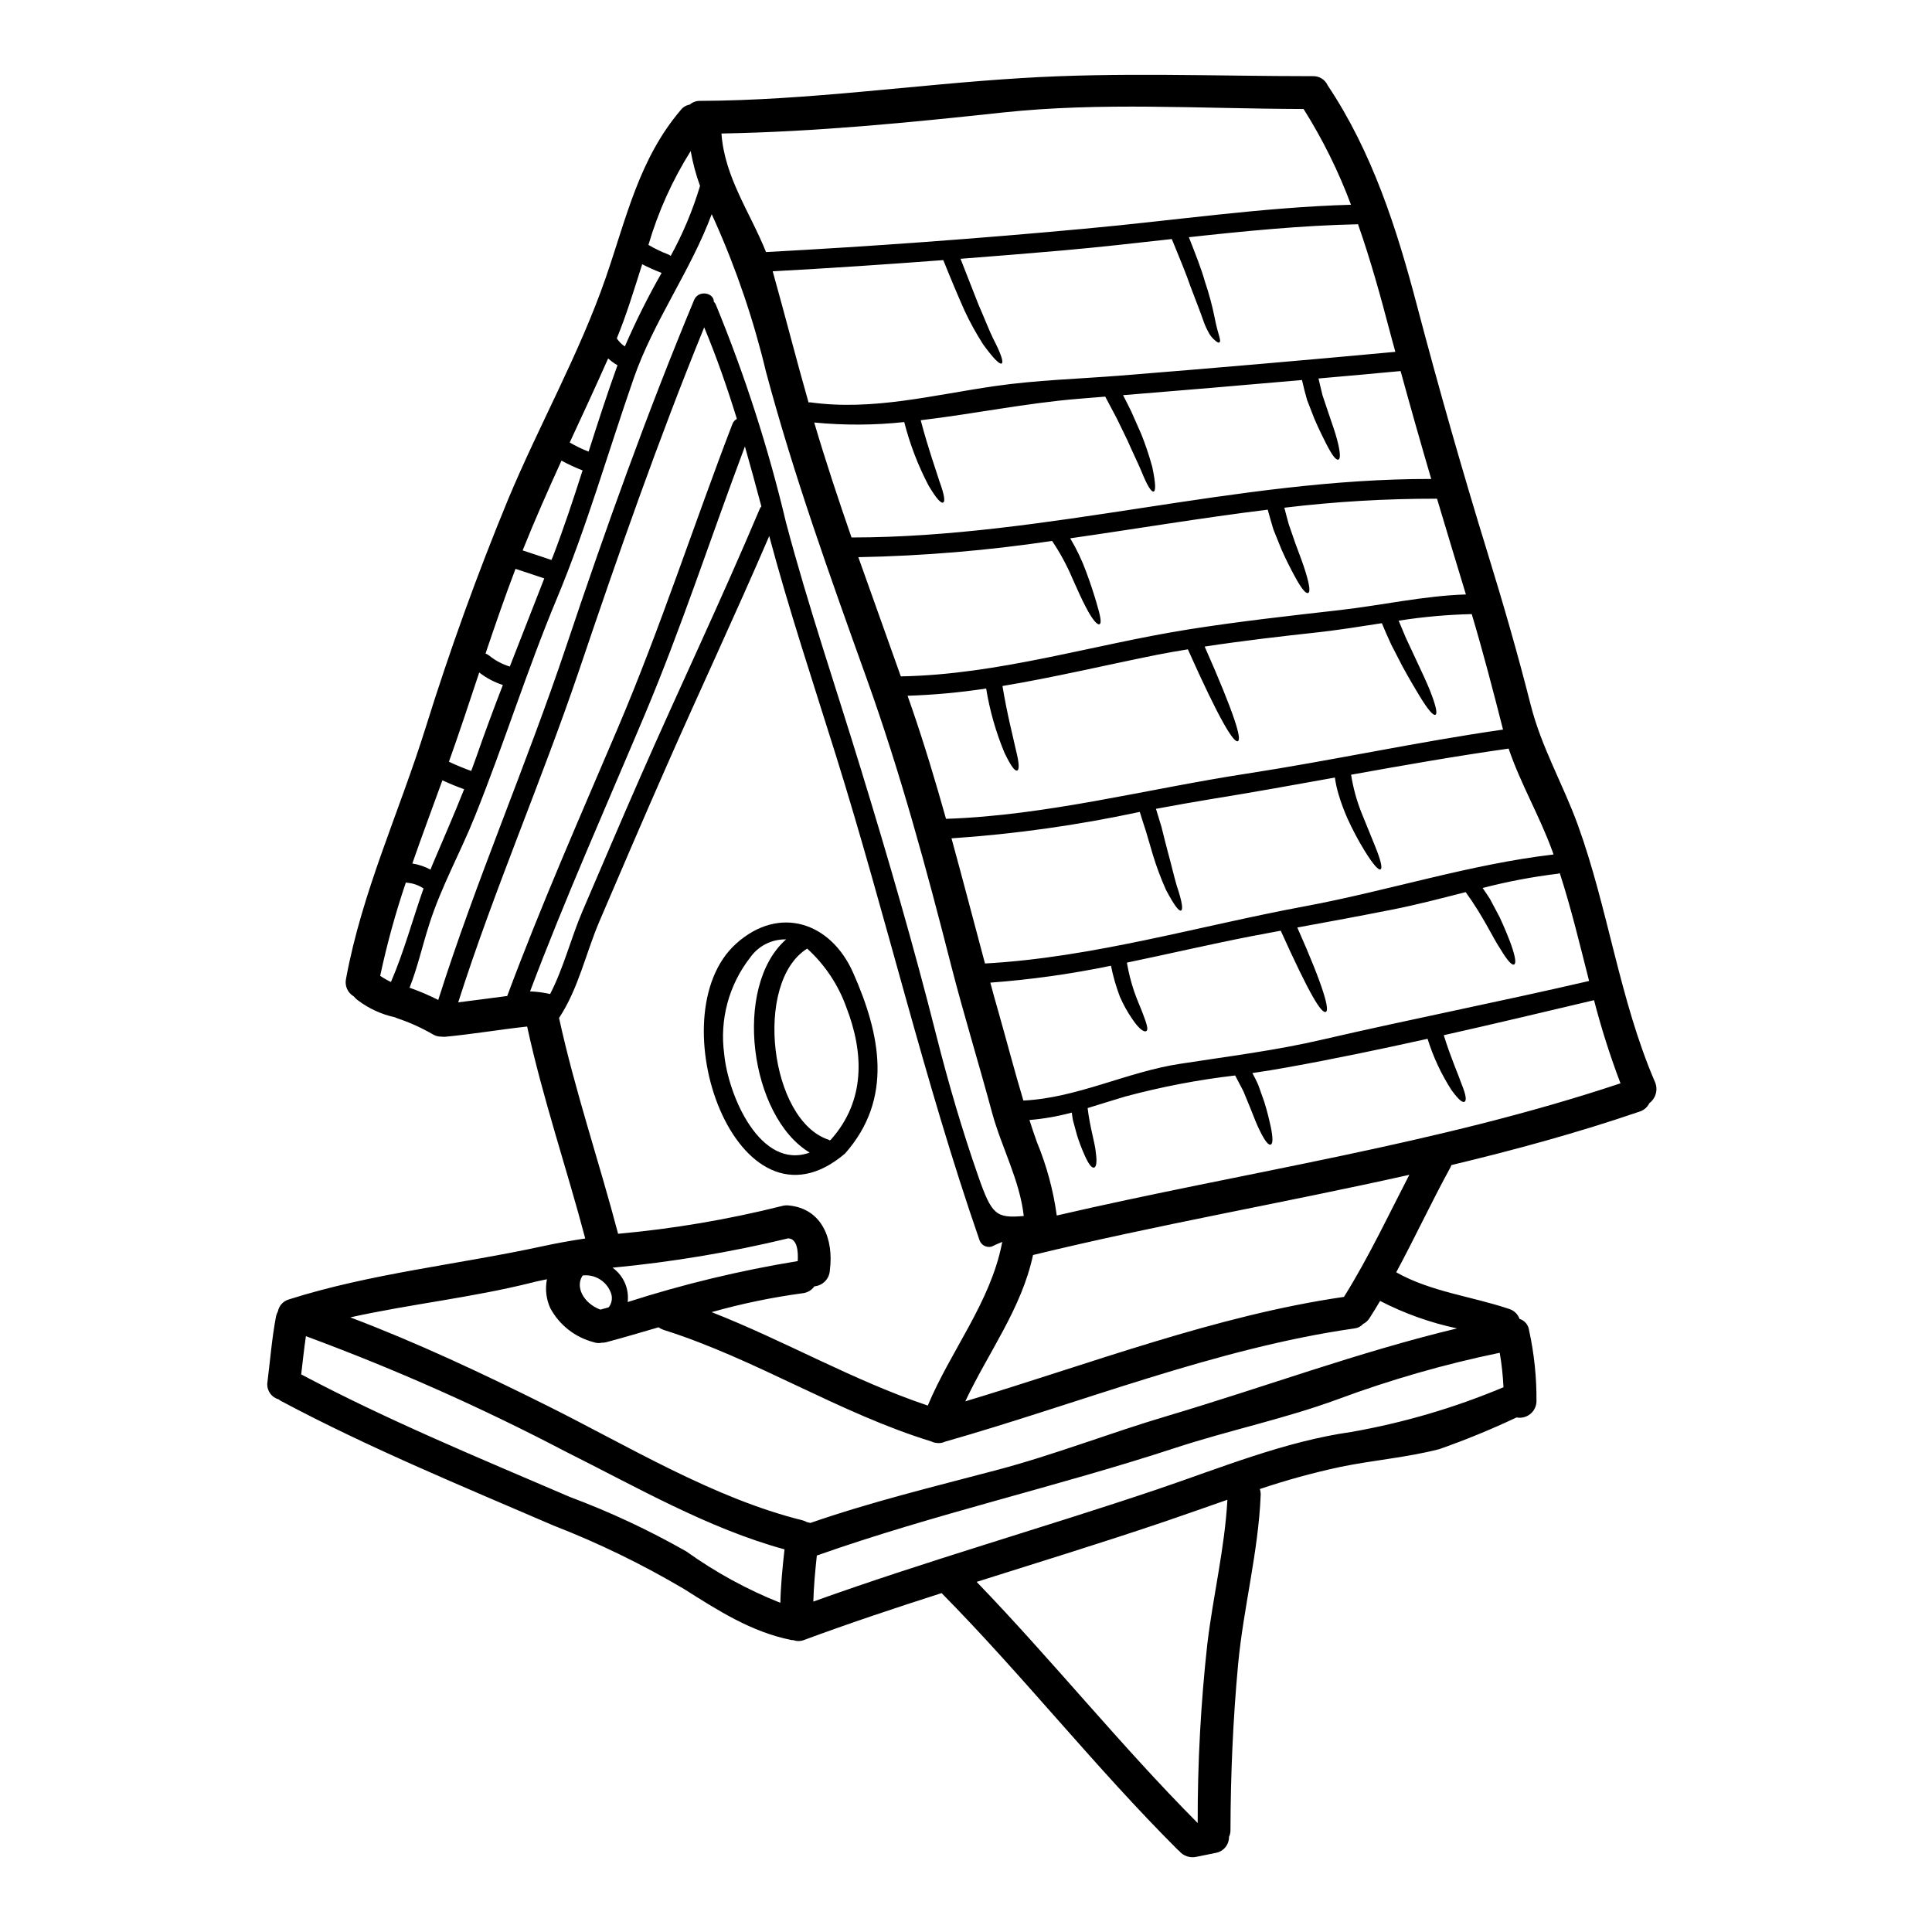 <?xml version="1.0" encoding="UTF-8"?>
<!-- Uploaded to: SVG Repo, www.svgrepo.com, Generator: SVG Repo Mixer Tools -->
<svg fill="#000000" width="800px" height="800px" version="1.1" viewBox="144 144 512 512" xmlns="http://www.w3.org/2000/svg">
 <g>
  <path d="m582.58 430.73c0.871 1.988 0.254 4.316-1.484 5.617-0.512 1.074-1.453 1.887-2.59 2.238-16.406 5.613-33.062 10.152-49.863 14.168-0.086 0.172-0.145 0.395-0.23 0.555-5.035 9.191-9.445 18.676-14.398 27.867 9.191 5.18 20.043 6.371 29.961 9.719v0.004c1.266 0.395 2.273 1.363 2.711 2.617 1.355 0.414 2.348 1.586 2.527 2.992 1.367 6.231 2.027 12.594 1.969 18.969-0.059 1.293-0.676 2.496-1.691 3.293-1.02 0.801-2.332 1.117-3.602 0.867-0.027 0-0.059 0.031-0.113 0.059-6.641 3.133-13.438 5.918-20.367 8.348-8.699 2.238-17.516 2.91-26.301 4.723v0.004c-7.188 1.547-14.281 3.5-21.254 5.844 0.191 0.512 0.27 1.059 0.238 1.602-0.613 15.152-4.598 29.914-5.996 45.004-1.34 14.543-1.969 29.09-2.008 43.723 0.016 0.641-0.117 1.281-0.391 1.859 0.031 1.957-1.281 3.676-3.176 4.16-1.801 0.395-3.637 0.727-5.441 1.105l0.004 0.004c-1.715 0.391-3.508-0.219-4.625-1.574-0.125-0.09-0.242-0.188-0.352-0.293-21.816-21.758-40.902-46.051-62.547-67.988 0-0.016-0.012-0.027-0.027-0.027-12.203 3.898-24.402 7.969-36.453 12.422h0.004c-0.883 0.355-1.863 0.379-2.758 0.059-0.223-0.004-0.445-0.023-0.668-0.059-10.586-2.152-19.344-7.797-28.363-13.5-11.07-6.547-22.652-12.18-34.637-16.84-24.234-10.441-48.934-20.598-72.234-33.02-0.203-0.113-0.395-0.262-0.551-0.395-1.84-0.5-3.102-2.195-3.055-4.102 0.754-5.996 1.219-11.984 2.328-17.895 0.102-0.457 0.27-0.895 0.496-1.305 0.293-1.539 1.43-2.777 2.934-3.199 21.648-6.894 44.977-9.254 67.172-14.078 3.723-0.816 7.535-1.484 11.348-2.066-4.973-18.789-11.273-37.184-15.398-56.168-7.215 0.789-14.371 2.008-21.617 2.703h0.004c-0.379 0.031-0.758 0.023-1.137-0.027-0.754 0.008-1.496-0.184-2.152-0.555-3.016-1.758-6.203-3.203-9.512-4.309-0.211-0.07-0.414-0.156-0.609-0.258-3.59-0.777-6.965-2.332-9.891-4.547-0.383-0.285-0.727-0.617-1.02-0.992-1.625-0.938-2.461-2.816-2.066-4.652 4.25-23.129 14.141-44.25 21.094-66.562 6.375-20.453 13.645-40.582 21.816-60.395 8.234-19.75 18.895-38.602 25.922-58.852 5.469-15.797 8.812-31.488 19.93-44.508h-0.004c0.582-0.727 1.41-1.211 2.328-1.363 0.762-0.664 1.746-1.02 2.754-0.992 28.734-0.113 56.816-4.328 85.383-6.051 25.48-1.574 50.773-0.496 76.973-0.496h0.004c1.695-0.074 3.262 0.895 3.957 2.445 11.809 17.66 18.324 37.996 23.68 58.414 5.789 21.969 11.984 43.691 18.676 65.43 4.129 13.383 7.996 26.734 11.434 40.32 2.879 11.316 8.492 20.859 12.449 31.68 8.098 22.289 11.066 46.406 20.488 68.254zm-9.137 0.352c-2.738-7.207-5.078-14.559-7.008-22.023-13.18 3.113-26.5 6.297-39.824 9.281 1.969 6.297 3.836 10.355 4.769 13.059 1.18 2.91 1.277 4.246 0.754 4.57-0.523 0.324-1.574-0.469-3.519-3.148h0.004c-2.695-4.207-4.812-8.758-6.301-13.527-12.332 2.734-24.699 5.324-37 7.539-3.148 0.582-6.297 1.074-9.426 1.539 0.613 1.137 1.18 2.242 1.602 3.258 0.582 1.66 1.105 3.148 1.598 4.512 0.816 2.676 1.312 4.797 1.66 6.398 0.668 3.227 0.551 4.598 0 4.797-0.551 0.199-1.484-0.789-2.941-3.809-0.754-1.512-1.543-3.519-2.531-6.051-0.523-1.25-1.074-2.617-1.715-4.16-0.641-1.34-1.457-2.734-2.238-4.305h0.004c-9.84 1.145-19.586 3.012-29.152 5.586-3.375 0.988-6.66 2.066-9.949 3.055 0.641 5.293 1.922 9.109 2.152 11.605 0.395 2.82 0.145 3.988-0.438 4.16-0.582 0.172-1.395-0.754-2.531-3.312-0.766-1.727-1.438-3.496-2.004-5.301-0.32-1.18-0.668-2.5-1.074-3.957-0.117-0.609-0.203-1.309-0.293-2.008v0.004c-3.676 0.996-7.434 1.656-11.23 1.969 0.641 1.969 1.277 3.938 2.008 5.934 2.566 6.207 4.324 12.719 5.234 19.375 49.902-11.566 100.66-18.781 149.39-35.027zm-8.316-27.113c-2.445-9.57-4.723-19.168-7.769-28.566-0.172 0.031-0.293 0.117-0.492 0.145v-0.004c-6.731 0.816-13.398 2.082-19.957 3.785 0.699 1.02 1.371 1.969 1.969 2.941 0.93 1.77 1.77 3.375 2.559 4.828 1.367 2.938 2.297 5.293 2.969 7.086 1.277 3.606 1.398 5.148 0.844 5.41-0.555 0.266-1.656-0.816-3.637-4.102-2.008-2.969-4.359-8.379-9.191-15.07-6.519 1.656-13.031 3.375-19.578 4.656-8.352 1.656-16.699 3.199-25.047 4.723 7.242 16.293 8.613 22.023 7.535 22.371-1.18 0.395-4.188-4.394-11.926-21.527-2.734 0.523-5.441 1.016-8.176 1.539-10.824 2.125-21.672 4.656-32.582 6.922l-0.008 0.004c0.438 2.59 1.078 5.137 1.922 7.625 0.902 2.59 1.684 4.219 2.266 5.789 1.18 3.082 1.516 4.359 0.961 4.723-0.438 0.324-1.742-0.23-3.695-3.148-1.293-1.879-2.402-3.875-3.312-5.965-1.012-2.664-1.801-5.406-2.363-8.203-10.547 2.188-21.23 3.684-31.973 4.481 0.668 2.531 1.371 5.035 2.098 7.566 2.238 7.871 4.305 15.824 6.66 23.68 14.258-0.668 27.492-7.621 41.602-9.746 12.688-1.969 25.34-3.519 37.879-6.461 23.434-5.414 47.016-10.043 70.445-15.484zm-9.426-33.512c-0.117-0.32-0.203-0.668-0.352-1.02-3.406-9.336-8.375-17.711-11.547-27.051-13.934 1.969-27.84 4.422-41.746 6.922v-0.004c0.535 3.438 1.453 6.805 2.734 10.039 1.484 3.606 2.617 6.426 3.492 8.582 1.77 4.328 2.094 6.195 1.574 6.461s-1.836-1.047-4.328-5.094v-0.004c-1.652-2.707-3.137-5.516-4.449-8.406-0.922-2.082-1.707-4.219-2.359-6.398-0.434-1.449-0.754-2.926-0.961-4.422-10.793 1.949-21.617 3.898-32.41 5.644-5.004 0.816-10.004 1.715-15.008 2.644 0.523 1.688 1.016 3.285 1.453 4.769 0.609 2.418 1.133 4.57 1.656 6.519 1.047 3.781 1.715 6.836 2.387 9.055 1.484 4.394 1.688 6.297 1.18 6.602s-1.742-1.133-4.043-5.512v-0.004c-1.316-2.953-2.453-5.984-3.402-9.074-0.551-1.918-1.18-4.043-1.891-6.426-0.523-1.574-1.078-3.316-1.629-5.117-16.441 3.531-33.117 5.875-49.895 7.008 3.027 11.02 5.902 22.113 8.871 33.164 28.48-1.543 56.934-10.004 84.918-15.184 21.836-4.07 43.73-11.141 65.754-13.699zm-13.266 141.18c-0.141-3.062-0.473-6.113-0.992-9.137-14.582 3.008-28.918 7.121-42.879 12.305-14.137 5.207-28.773 8.207-43.055 12.887-31.391 10.301-63.914 17.543-95.039 28.539-0.438 4.074-0.816 8.148-0.934 12.203 30.023-10.793 60.746-19.492 90.941-29.672 16.844-5.699 33.949-12.77 51.605-15.273 13.852-2.434 27.387-6.41 40.352-11.852zm-0.117-174.29c-2.617-10.27-5.266-20.469-8.289-30.602v-0.004c-6.488 0.152-12.965 0.734-19.375 1.742 0.668 1.574 1.312 3.113 1.895 4.512 0.988 2.094 1.891 4.016 2.676 5.731 1.625 3.461 2.91 6.195 3.75 8.316 1.688 4.305 1.969 6.113 1.426 6.371-0.543 0.262-1.832-1.074-4.188-4.945-1.18-1.969-2.734-4.539-4.57-7.914-0.902-1.715-1.891-3.637-2.965-5.758-0.816-1.715-1.629-3.637-2.477-5.644-5.644 0.875-11.258 1.773-16.695 2.387-10.098 1.105-20.191 2.269-30.258 3.809 8.176 18.5 9.863 24.641 8.785 25.078s-4.652-5.117-13.238-24.348c-2.644 0.438-5.293 0.875-7.91 1.398-13.777 2.754-27.434 6.023-41.223 8.32 1.34 8.031 2.789 13.324 3.519 16.781 0.961 3.754 0.961 5.383 0.395 5.617-0.566 0.23-1.574-0.961-3.344-4.625h-0.004c-2.293-5.488-3.934-11.23-4.887-17.105-6.898 1.047-13.855 1.688-20.828 1.918l1.133 3.231c3.344 9.715 6.297 19.551 9.055 29.383 26.707-0.875 53.352-7.941 79.738-11.984 22.672-3.492 45.188-8.406 67.879-11.668zm-9.84-35.816c-2.59-8.465-5.117-16.926-7.652-25.367v-0.004c-13.523-0.023-27.035 0.773-40.465 2.387 0.395 1.574 0.816 3.055 1.18 4.422 0.668 1.891 1.25 3.609 1.773 5.117 1.18 3.113 2.066 5.512 2.648 7.418 1.18 3.836 1.277 5.441 0.695 5.641-0.582 0.199-1.656-0.93-3.543-4.422-0.93-1.715-2.152-4.043-3.519-7.129-0.641-1.574-1.34-3.312-2.125-5.266-0.492-1.598-0.988-3.375-1.512-5.262-17.457 2.152-34.883 5.09-52.348 7.594l0.004-0.004c1.719 2.875 3.16 5.906 4.301 9.055 1.223 3.316 2.039 5.902 2.621 7.871 1.18 3.938 1.426 5.559 0.844 5.844-0.496 0.266-1.773-0.93-3.695-4.68-0.988-1.867-2.094-4.328-3.492-7.477-1.469-3.473-3.273-6.793-5.379-9.918-17.004 2.539-34.156 3.977-51.348 4.305 3.723 10.527 7.535 21.031 11.258 31.59 26.008-0.465 50.879-8.434 76.453-12.48 13.266-2.094 26.586-3.578 39.91-5.09 11.086-1.262 22.258-3.793 33.398-4.141zm-162.76-15.094c51.723-0.031 101.94-15.621 153.57-15.508-2.793-9.512-5.496-19.043-8.117-28.594-7.242 0.695-14.488 1.309-21.758 1.969 0.395 1.574 0.723 3.055 1.047 4.394 0.582 1.742 1.133 3.344 1.598 4.769 0.992 2.91 1.805 5.18 2.269 6.984 0.961 3.664 0.93 5.148 0.348 5.352s-1.574-0.961-3.227-4.219c-0.816-1.629-1.922-3.781-3.148-6.66-0.582-1.484-1.223-3.113-1.922-4.949-0.465-1.574-0.902-3.375-1.34-5.266-15.824 1.395-31.633 2.734-47.418 4.016 0.789 1.516 1.512 2.969 2.18 4.328 0.961 2.18 1.832 4.156 2.617 5.93h0.004c1.145 2.859 2.125 5.785 2.941 8.758 0.961 4.598 0.93 6.371 0.348 6.519-0.582 0.145-1.629-1.371-3.285-5.512-0.875-2.066-2.18-4.723-3.691-8.148-0.816-1.715-1.746-3.578-2.754-5.672-0.93-1.773-1.969-3.723-3.082-5.816-2.387 0.172-4.769 0.395-7.156 0.582-13.672 1.105-27.727 4.016-41.746 5.672 2.035 7.68 3.898 12.773 4.945 16.137 1.367 3.723 1.543 5.379 1.02 5.672-0.523 0.293-1.688-0.816-3.84-4.426h-0.008c-2.812-5.359-4.992-11.031-6.484-16.898-7.926 0.852-15.922 0.891-23.855 0.117 3.027 10.27 6.398 20.391 9.891 30.488zm144.06-49.199c-0.492-1.832-1.016-3.664-1.484-5.469-2.5-9.539-5.148-19.055-8.406-28.34-14.922 0.32-29.914 1.801-44.828 3.434 1.773 4.512 3.312 8.379 4.273 11.809 1.055 3.113 1.91 6.289 2.562 9.512 0.875 4.625 1.832 6.023 1.277 6.547-0.23 0.199-0.695-0.031-1.543-0.848h0.004c-0.562-0.523-1.027-1.141-1.367-1.828-0.535-0.961-0.984-1.965-1.34-3-0.816-2.363-1.969-5.262-3.406-9.055-1.18-3.492-2.969-7.68-4.977-12.652-9.66 1.074-19.312 2.18-28.945 3.023-9.016 0.789-18.035 1.523-27.051 2.211 1.863 4.723 3.461 8.785 4.769 12.164 1.656 3.75 2.789 6.777 3.867 8.957 2.238 4.305 2.754 6.254 2.297 6.606s-1.969-0.934-4.977-5.094h0.008c-1.824-2.848-3.457-5.809-4.887-8.875-1.629-3.664-3.519-8.117-5.644-13.41-15.039 1.133-30.109 2.152-45.211 2.969 0.031 0.055 0.031 0.145 0.059 0.199 3.231 11.492 6.168 23.074 9.445 34.562l0.004 0.004c0.172-0.043 0.348-0.051 0.523-0.031 16.582 2.293 32.641-2.008 48.961-4.328 10.879-1.574 22.043-1.891 33.02-2.754 24.332-1.949 48.664-4.051 72.996-6.309zm16.352 258.8c-7.094-1.504-13.953-3.949-20.395-7.277-0.902 1.543-1.832 3.055-2.789 4.539-0.414 0.68-1.012 1.223-1.723 1.574-0.613 0.672-1.453 1.09-2.359 1.184-36.539 5.207-72.875 19.898-108.39 29.992-0.695 0.34-1.477 0.461-2.238 0.348-0.488-0.035-0.965-0.172-1.398-0.391-24.641-7.594-46.445-21.82-71.012-29.586l-0.004-0.004c-0.461-0.16-0.902-0.387-1.305-0.668-4.598 1.34-9.195 2.703-13.82 3.938-0.383 0.102-0.781 0.148-1.18 0.145-0.738 0.164-1.504 0.113-2.211-0.145-4.902-1.277-9.055-4.535-11.465-8.992-1.094-2.402-1.41-5.086-0.898-7.68-1.312 0.293-2.648 0.523-3.938 0.875-15.883 3.984-32.23 5.699-48.172 9.223 17.711 6.719 34.848 14.777 51.84 23.242 21.758 10.82 44.305 24.672 68.016 30.547 0.395 0.105 0.777 0.262 1.133 0.465 0.316 0.062 0.625 0.137 0.934 0.23 16.199-5.617 32.816-9.633 49.398-14.023 15.301-4.043 29.914-9.801 45.031-14.285 25.602-7.598 50.941-17.02 76.949-23.25zm-29.965-8.348c6.492-10.387 11.699-21.5 17.32-32.352-33.133 7.418-66.648 13.207-99.723 21.254-3.027 14.195-11.871 25.832-17.953 38.777 32.922-9.887 66.551-22.793 100.36-27.68zm1.863-289.43h-0.004c-3.309-8.863-7.519-17.367-12.562-25.371-28.102-0.086-53.531-1.863-79.797 0.934-24.797 2.676-49.516 5.117-74.473 5.559 0.816 11.605 7.621 20.945 11.809 31.418 28.102-1.512 56.176-3.566 84.23-6.168 23.523-2.125 47.172-5.703 70.793-6.371zm-38.078 381.45c1.512-12.746 4.625-25.426 5.32-38.258-5.512 1.922-10.996 3.867-16.465 5.731-16.582 5.617-33.309 10.766-49.988 16.031 20.074 20.801 38.18 43.402 58.559 63.887h0.023c-0.039-15.832 0.812-31.652 2.547-47.391zm-60.746-124.11c3.609 10.359 4.723 11.289 12.102 10.652-1.078-9.543-5.902-18.184-8.406-27.406-3.492-12.988-7.477-25.891-10.824-38.922-6.574-25.773-13.438-51.113-22.434-76.188-9.625-26.863-19.254-53.59-26.641-81.18-3.269-13.68-7.793-27.027-13.52-39.871l-0.875-1.922c-5.586 15.012-15.332 28.219-20.656 43.461-6.805 19.551-12.422 39.359-20.422 58.504-7.91 18.938-13.992 38.516-21.648 57.539-3.84 9.602-9.016 18.848-12.129 28.688-1.836 5.699-3.055 11.316-5.207 16.781v0.004c0.027 0.035 0.07 0.059 0.113 0.059 2.562 0.902 5.059 1.973 7.481 3.199 10.035-31.707 23.387-62.285 33.949-93.82 10.355-30.895 21.324-61.559 33.852-91.664 1.133-2.754 5.266-1.969 5.234 0.438h-0.004c0.223 0.215 0.402 0.473 0.523 0.754 7.711 18.73 13.93 38.039 18.602 57.746 5.875 22.168 13.266 43.812 19.957 65.73 7.156 23.328 13.965 46.746 19.93 70.398 3.168 12.512 6.777 24.836 11.023 37.02zm6.297 17.98c0.035-0.16 0.082-0.312 0.145-0.465-0.98 0.371-1.941 0.789-2.879 1.254-1.398 0.363-2.828-0.449-3.231-1.836-14.633-42.211-24.672-85.676-37.996-128.29-6.051-19.379-12.449-38.574-17.688-58.188-8.859 20.629-18.426 40.961-27.441 61.5-5.938 13.473-11.727 26.996-17.512 40.492-3.66 8.555-5.586 17.922-10.746 25.723 4.219 19.344 10.629 38.082 15.648 57.195 14.609-1.32 29.094-3.773 43.32-7.332 0.613-0.184 1.254-0.242 1.891-0.176 8.93 0.844 11.957 9.105 10.91 17.105v0.004c-0.074 2.269-1.836 4.129-4.102 4.328-0.738 1.047-1.898 1.715-3.172 1.836-8.129 1.098-16.168 2.769-24.059 5 19.375 7.594 37.527 18.125 57.281 24.758 6.09-14.551 16.531-27.258 19.645-42.891zm-54.094 4.625c0.145-2.617-0.117-5.789-2.418-6.023h-0.113c-15.312 3.691-30.871 6.285-46.555 7.769 2.906 2.07 4.449 5.562 4.016 9.105 14.734-4.731 29.801-8.359 45.07-10.852zm-4.609 90.562c0.113-4.723 0.582-9.445 1.105-14.168-20.191-5.512-39.391-16.609-57.98-25.891-22.27-11.668-45.27-21.891-68.855-30.602-0.496 3.344-0.848 6.746-1.25 10.125 23.012 12.203 47.332 22.227 71.242 32.496l-0.004-0.004c10.648 3.981 20.961 8.805 30.836 14.43 7.723 5.527 16.086 10.102 24.906 13.613zm-5.426-289.98c0.105-0.211 0.238-0.406 0.395-0.582-1.426-5.324-2.852-10.629-4.359-15.887-8.961 23.828-16.758 47.914-26.68 71.418-10.234 24.293-20.949 48.324-30.258 72.992v0.004c1.793 0.066 3.574 0.301 5.32 0.695 3.582-6.922 5.531-14.867 8.586-21.996 5.09-11.84 10.125-23.707 15.301-35.492 10.43-23.762 21.625-47.27 31.695-71.152zm-7.273-22.434c0.227-0.57 0.645-1.043 1.18-1.34-2.531-8.203-5.352-16.32-8.66-24.262-12.203 29.914-22.828 60.336-33.164 90.922-10.023 29.547-22.543 58.25-32.027 87.965 4.328-0.523 8.66-1.137 12.988-1.688 8.957-24.059 19.316-47.508 29.352-71.102 11.277-26.5 20.031-53.672 30.332-80.492zm-8.582-63.07v-0.004c-1.094-3.004-1.922-6.098-2.477-9.246-4.863 7.731-8.633 16.102-11.195 24.871 1.633 0.965 3.344 1.793 5.117 2.477 0.285 0.094 0.551 0.242 0.785 0.434 3.231-5.887 5.836-12.098 7.769-18.531zm-10.184 23.043v-0.004c-1.758-0.664-3.481-1.43-5.148-2.297-2.121 6.691-4.156 13.383-6.719 19.637h-0.004c0.547 0.859 1.273 1.594 2.129 2.152 2.887-6.668 6.141-13.176 9.742-19.488zm-11.695 24.465 0.004-0.004c-0.895-0.496-1.727-1.102-2.477-1.801-3.312 7.477-6.746 14.867-10.184 22.281 1.598 0.945 3.273 1.754 5.008 2.418 2.445-7.676 4.918-15.328 7.652-22.895zm-2.332 249.66h0.004c0.906-1.152 1.098-2.707 0.496-4.043-1.188-2.949-4.199-4.746-7.359-4.394h-0.027c-2.039 2.91 0.113 7.328 4.684 9.055 0.758-0.207 1.48-0.41 2.207-0.613zm-6.918-221.79c-1.918-0.73-3.785-1.598-5.586-2.59-3.578 7.852-7.086 15.77-10.297 23.797 2.559 0.844 5.09 1.656 7.621 2.531 0.117-0.293 0.266-0.609 0.395-0.902 2.891-7.535 5.422-15.188 7.867-22.836zm-19.285 51.984c3.027-7.793 6.074-15.578 9.137-23.359-2.531-0.871-5.094-1.684-7.625-2.531-2.82 7.418-5.41 14.926-7.941 22.434h-0.004c0.344 0.141 0.668 0.324 0.961 0.551 1.621 1.312 3.477 2.297 5.473 2.906zm-8.93 24.121c2.238-6.461 4.625-12.859 7.086-19.23l-0.004-0.004c-2.262-0.73-4.379-1.852-6.254-3.312-2.617 7.91-5.238 15.797-8.031 23.648 1.926 0.914 3.898 1.73 5.906 2.445 0.422-1.195 0.887-2.356 1.293-3.547zm-3.176 8.391c-1.949-0.699-3.867-1.488-5.758-2.363-2.676 7.359-5.41 14.688-7.969 22.043 1.688 0.266 3.32 0.816 4.828 1.629 0.172-0.465 0.348-0.961 0.551-1.426 2.801-6.602 5.703-13.191 8.348-19.883zm-10.762 26.297c-1.289-0.867-2.781-1.387-4.328-1.512-0.121-0.012-0.234-0.043-0.348-0.086-2.75 8.109-5.023 16.375-6.809 24.754 0.906 0.617 1.859 1.16 2.852 1.629 3.426-7.926 5.723-16.508 8.633-24.77z"/>
  <path d="m370.09 401.79c7.242 16.32 10.707 33.398-2.152 47.914-28.594 24.348-50.094-36.605-28.828-55.652 11.414-10.242 25.074-5.644 30.98 7.738zm-5.867 44.191c9.164-10.297 8.758-22.98 4.016-35.172-2.133-5.906-5.68-11.199-10.328-15.418-14.285 8.902-9.949 45.613 5.731 50.664 0.102 0.051 0.199 0.109 0.293 0.172 0.102-0.074 0.199-0.156 0.289-0.246zm-28.305-22.664c1.074 11.145 9.629 30.84 22.66 26.129-15.883-9.512-20.469-43.988-6.254-56.496v-0.004c-3.773-0.086-7.34 1.715-9.512 4.801-5.656 7.242-8.141 16.465-6.891 25.57z"/>
 </g>
</svg>